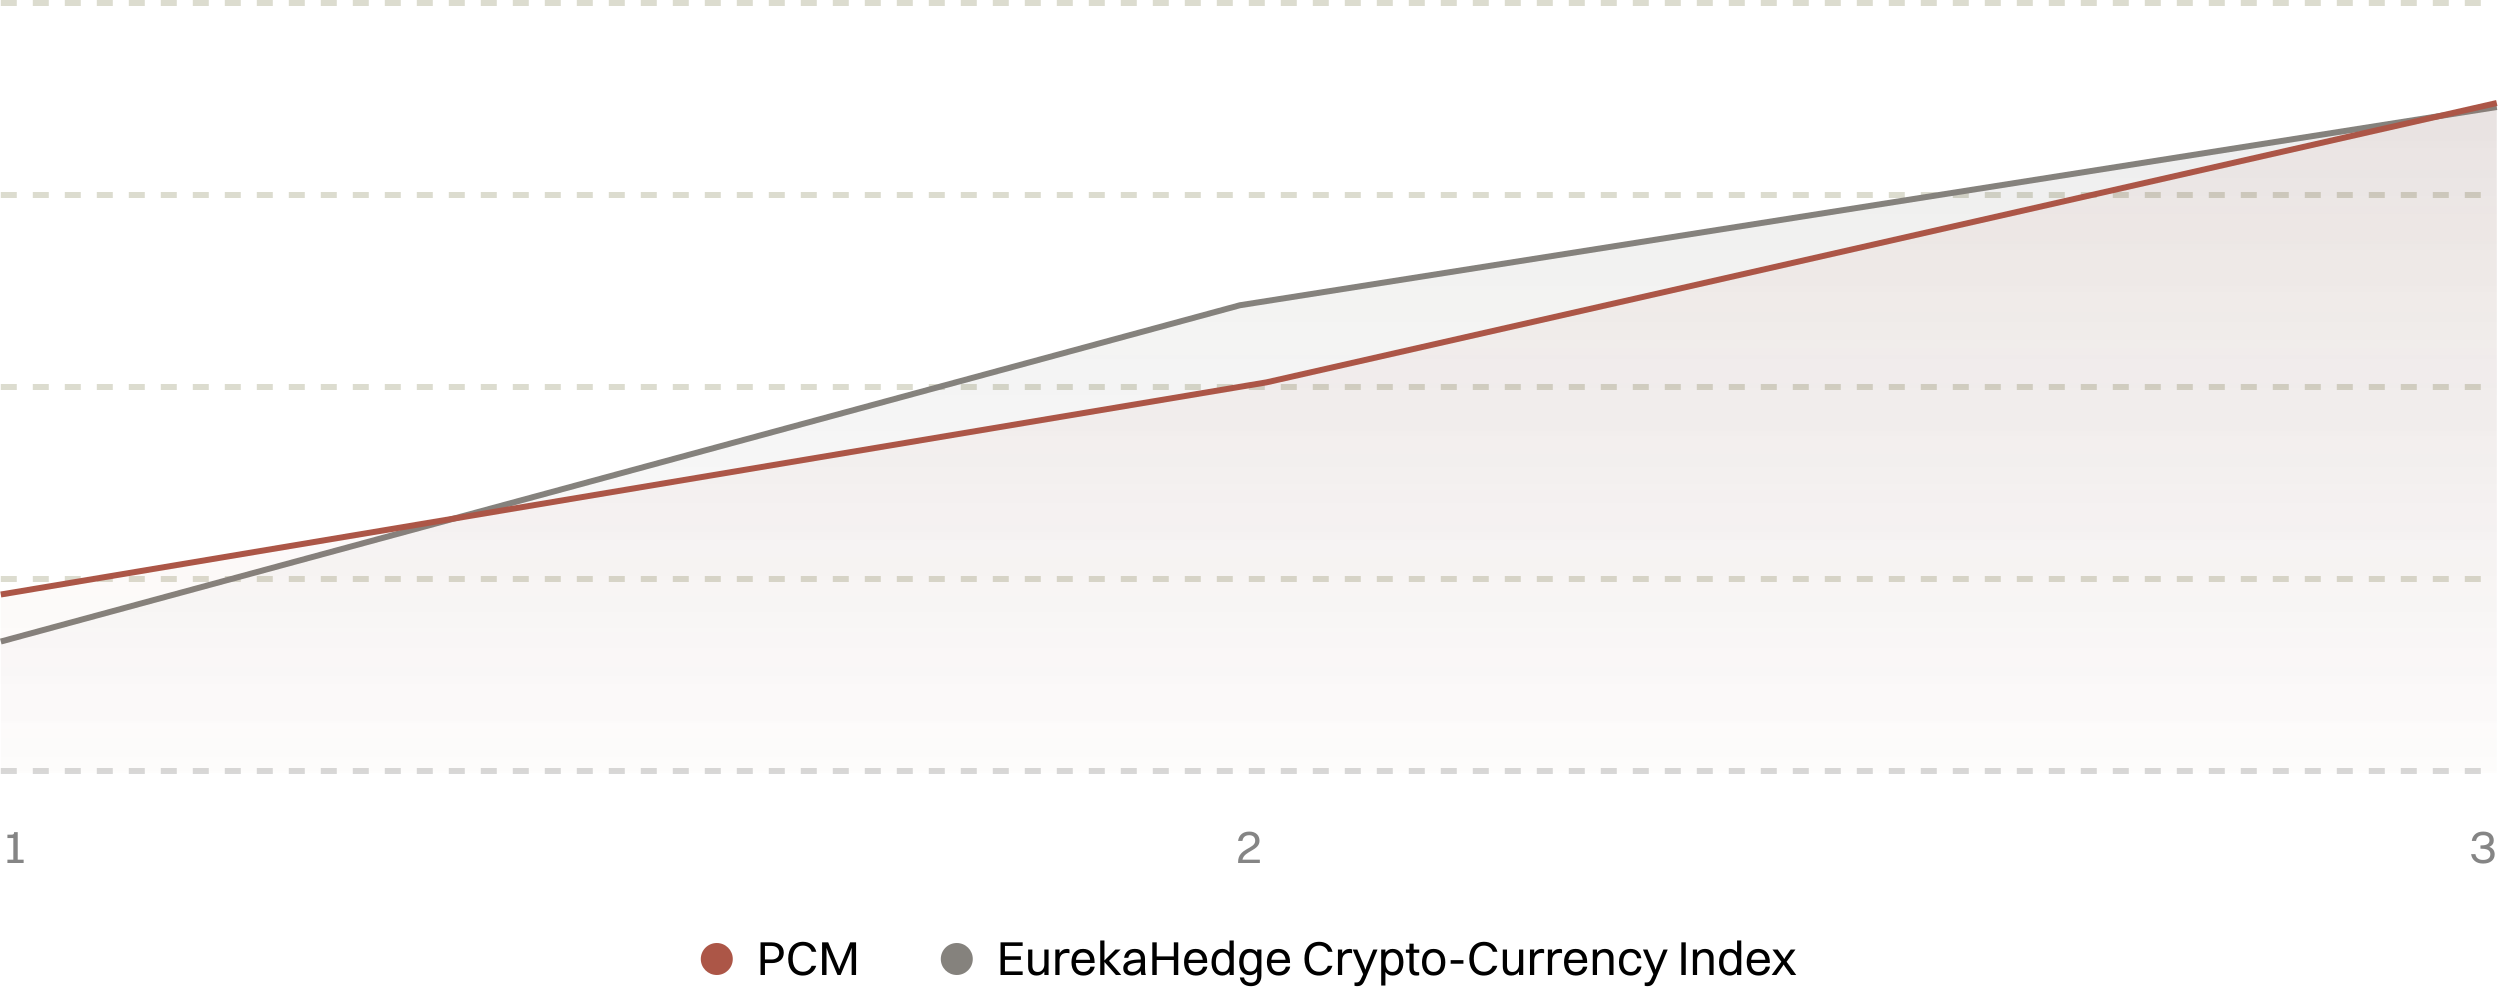 <svg width="625" height="247" viewBox="0 0 625 247" fill="none" xmlns="http://www.w3.org/2000/svg">
<path d="M0.197 0.75H624.197" stroke="#DCDCCF" stroke-width="1.5" stroke-dasharray="4 4"/>
<path d="M0.197 48.75H624.197" stroke="#DCDCCF" stroke-width="1.5" stroke-dasharray="4 4"/>
<path d="M0.197 96.75H624.197" stroke="#DCDCCF" stroke-width="1.5" stroke-dasharray="4 4"/>
<path d="M0.197 144.75H624.197" stroke="#DCDCCF" stroke-width="1.5" stroke-dasharray="4 4"/>
<path d="M0.197 192.75H624.197" stroke="#0B0B08" stroke-opacity="0.16" stroke-width="1.5" stroke-dasharray="4 4"/>
<path d="M1.853 215.75V214.91H3.329V209.51H1.853V208.67H2.729C3.353 208.67 3.509 208.526 3.509 208.178V208.034H4.433V214.91H5.909V215.75H1.853Z" fill="black" fill-opacity="0.48"/>
<path d="M309.527 215.75V215.462C309.527 211.994 313.799 212.282 313.799 210.206C313.799 209.33 313.283 208.802 312.323 208.802C311.267 208.802 310.751 209.342 310.607 210.23H309.515C309.719 208.778 310.691 207.89 312.335 207.89C314.015 207.89 314.879 208.886 314.879 210.194C314.879 212.69 311.063 212.666 310.619 214.91H314.963V215.75H309.527Z" fill="black" fill-opacity="0.48"/>
<path d="M623.667 213.602C623.667 214.91 622.683 215.894 620.775 215.894C619.059 215.894 617.991 215.006 617.775 213.53H618.855C618.999 214.418 619.599 214.982 620.763 214.982C621.963 214.982 622.587 214.454 622.587 213.554C622.587 212.894 622.239 212.186 620.427 212.186H620.115V211.346H620.367C622.083 211.346 622.359 210.638 622.359 210.098C622.359 209.282 621.819 208.802 620.787 208.802C619.707 208.802 619.155 209.342 619.011 210.23H617.943C618.147 208.778 619.143 207.89 620.799 207.89C622.539 207.89 623.439 208.826 623.439 210.086C623.439 210.806 623.127 211.37 622.323 211.706C623.319 212.078 623.667 212.774 623.667 213.602Z" fill="black" fill-opacity="0.48"/>
<path d="M309.984 76.309L0.197 160.383V193.75H624.197V26.75L309.984 76.309Z" fill="url(#paint0_linear_563_36984)"/>
<path d="M0.197 160.383L309.984 76.309L624.197 26.75" stroke="#85827D" stroke-width="1.5"/>
<path d="M316.629 95.586L0.197 148.626V193.25H624.197V25.75L316.629 95.586Z" fill="url(#paint1_linear_563_36984)"/>
<path d="M0.197 148.626L316.629 95.586L624.197 25.75" stroke="#AC5647" stroke-width="1.5"/>
<circle cx="179.197" cy="239.75" r="4" fill="#AC5647"/>
<path d="M190.133 243.75V235.59H192.929C194.777 235.59 195.941 236.574 195.941 238.17C195.941 239.814 194.765 240.774 192.941 240.774H191.237V243.75H190.133ZM192.917 236.49H191.237V239.874H192.881C194.093 239.874 194.801 239.226 194.801 238.182C194.801 237.15 194.081 236.49 192.917 236.49ZM204.072 237.942H202.92C202.62 236.946 201.768 236.394 200.724 236.394C199.128 236.394 198.18 237.642 198.18 239.682C198.18 241.722 199.116 242.946 200.724 242.946C201.732 242.946 202.548 242.43 202.896 241.446H204.06C203.604 242.994 202.272 243.894 200.712 243.894C198.432 243.894 197.052 242.298 197.052 239.682C197.052 237.078 198.456 235.446 200.76 235.446C202.332 235.446 203.676 236.31 204.072 237.942ZM205.52 243.75V235.59H207.044L209.552 241.578L209.792 242.31L210.044 241.578L212.54 235.59H214.016V243.75H212.912V236.922L212.336 238.53L210.152 243.75H209.372L207.188 238.518L206.624 236.958V243.75H205.52Z" fill="black"/>
<circle cx="239.197" cy="239.75" r="4" fill="#85827D"/>
<path d="M250.133 243.75V235.59H255.665V236.49H251.237V239.07H255.221V239.97H251.237V242.85H255.665V243.75H250.133ZM261.089 241.146V237.378H262.145V243.75H261.089V242.886C260.657 243.558 259.985 243.894 259.157 243.894C257.825 243.894 257.033 243.114 257.033 241.638V237.378H258.089V241.422C258.089 242.382 258.509 242.994 259.445 242.994C260.477 242.994 261.089 242.058 261.089 241.146ZM263.83 243.75V237.378H264.886V238.362C265.318 237.582 266.002 237.222 266.77 237.222C267.022 237.222 267.25 237.282 267.37 237.378V238.326C267.19 238.266 266.962 238.242 266.71 238.242C265.438 238.242 264.886 239.034 264.886 240.186V243.75H263.83ZM273.698 241.674C273.35 243.162 272.282 243.894 270.83 243.894C268.982 243.894 267.866 242.646 267.866 240.57C267.866 238.41 268.982 237.222 270.77 237.222C272.57 237.222 273.65 238.458 273.65 240.486V240.75H268.946C269.006 242.178 269.678 242.982 270.83 242.982C271.73 242.982 272.366 242.55 272.594 241.674H273.698ZM270.77 238.134C269.75 238.134 269.138 238.77 268.982 239.958H272.546C272.402 238.782 271.766 238.134 270.77 238.134ZM275.057 243.75V235.11H276.113V240.114L278.861 237.378H280.157L277.253 240.222L280.325 243.75H278.981L276.113 240.498V243.75H275.057ZM282.087 239.454H281.031C281.235 238.05 282.159 237.222 283.719 237.222C285.423 237.222 286.251 238.218 286.251 239.706V242.214C286.251 242.946 286.311 243.402 286.479 243.75H285.363C285.243 243.498 285.207 243.126 285.195 242.742C284.655 243.546 283.791 243.894 283.023 243.894C281.703 243.894 280.815 243.282 280.815 242.07C280.815 241.194 281.295 240.558 282.231 240.246C283.095 239.958 283.971 239.886 285.195 239.874V239.73C285.195 238.698 284.715 238.134 283.623 238.134C282.711 238.134 282.219 238.638 282.087 239.454ZM281.895 242.046C281.895 242.634 282.387 242.982 283.131 242.982C284.307 242.982 285.195 242.058 285.195 240.966V240.666C282.483 240.69 281.895 241.266 281.895 242.046ZM288.079 243.75V235.59H289.183V239.094H293.455V235.59H294.559V243.75H293.455V239.994H289.183V243.75H288.079ZM301.846 241.674C301.498 243.162 300.43 243.894 298.978 243.894C297.13 243.894 296.014 242.646 296.014 240.57C296.014 238.41 297.13 237.222 298.918 237.222C300.718 237.222 301.798 238.458 301.798 240.486V240.75H297.094C297.154 242.178 297.826 242.982 298.978 242.982C299.878 242.982 300.514 242.55 300.742 241.674H301.846ZM298.918 238.134C297.898 238.134 297.286 238.77 297.13 239.958H300.694C300.55 238.782 299.914 238.134 298.918 238.134ZM305.593 243.894C303.901 243.894 302.881 242.646 302.881 240.57C302.881 238.41 303.925 237.222 305.593 237.222C306.349 237.222 306.961 237.534 307.381 238.122V235.11H308.437V243.75H307.381V242.946C306.961 243.546 306.349 243.894 305.593 243.894ZM305.665 242.982C306.781 242.982 307.381 242.13 307.381 240.57C307.381 239.022 306.757 238.134 305.665 238.134C304.561 238.134 303.961 238.998 303.961 240.57C303.961 242.106 304.585 242.982 305.665 242.982ZM312.387 243.798C310.767 243.798 309.795 242.562 309.795 240.522C309.795 238.386 310.791 237.222 312.387 237.222C313.239 237.222 313.875 237.522 314.295 238.074V237.378H315.351V243.942C315.351 245.718 314.211 246.546 312.747 246.546C311.247 246.546 310.191 245.826 309.963 244.374H311.019C311.151 245.214 311.811 245.67 312.735 245.67C313.671 245.67 314.295 245.166 314.295 243.978V242.886C313.851 243.486 313.203 243.798 312.387 243.798ZM312.579 242.886C313.695 242.886 314.295 242.046 314.295 240.51C314.295 239.01 313.671 238.134 312.579 238.134C311.475 238.134 310.875 238.974 310.875 240.522C310.875 242.022 311.487 242.886 312.579 242.886ZM322.553 241.674C322.205 243.162 321.137 243.894 319.685 243.894C317.837 243.894 316.721 242.646 316.721 240.57C316.721 238.41 317.837 237.222 319.625 237.222C321.425 237.222 322.505 238.458 322.505 240.486V240.75H317.801C317.861 242.178 318.533 242.982 319.685 242.982C320.585 242.982 321.221 242.55 321.449 241.674H322.553ZM319.625 238.134C318.605 238.134 317.993 238.77 317.837 239.958H321.401C321.257 238.782 320.621 238.134 319.625 238.134ZM333.131 237.942H331.979C331.679 236.946 330.827 236.394 329.783 236.394C328.187 236.394 327.239 237.642 327.239 239.682C327.239 241.722 328.175 242.946 329.783 242.946C330.791 242.946 331.607 242.43 331.955 241.446H333.119C332.663 242.994 331.331 243.894 329.771 243.894C327.491 243.894 326.111 242.298 326.111 239.682C326.111 237.078 327.515 235.446 329.819 235.446C331.391 235.446 332.735 236.31 333.131 237.942ZM334.483 243.75V237.378H335.539V238.362C335.971 237.582 336.655 237.222 337.423 237.222C337.675 237.222 337.903 237.282 338.023 237.378V238.326C337.843 238.266 337.615 238.242 337.363 238.242C336.091 238.242 335.539 239.034 335.539 240.186V243.75H334.483ZM339.247 246.534C339.007 246.534 338.755 246.474 338.623 246.438V245.622H338.947C339.727 245.622 339.943 245.466 340.567 244.038L340.783 243.546L338.179 237.378H339.319L341.047 241.59L341.335 242.442L341.623 241.59L343.303 237.378H344.383L341.407 244.59C340.771 246.126 340.351 246.534 339.247 246.534ZM346.355 246.39H345.299V237.378H346.355V238.17C346.775 237.57 347.387 237.222 348.143 237.222C349.835 237.222 350.855 238.47 350.855 240.546C350.855 242.706 349.811 243.894 348.143 243.894C347.387 243.894 346.775 243.582 346.355 242.994V246.39ZM348.071 238.134C346.955 238.134 346.355 238.986 346.355 240.546C346.355 242.094 346.979 242.982 348.071 242.982C349.175 242.982 349.775 242.118 349.775 240.546C349.775 239.01 349.151 238.134 348.071 238.134ZM352.357 241.914V238.218H351.469V237.378H352.357V235.914H353.413V237.378H354.817V238.218H353.413V241.914C353.413 242.682 353.641 243.042 354.577 243.042H354.793V243.798C354.673 243.858 354.409 243.894 354.109 243.894C352.921 243.894 352.357 243.258 352.357 241.914ZM358.414 243.894C356.59 243.894 355.498 242.646 355.498 240.57C355.498 238.41 356.626 237.222 358.414 237.222C360.238 237.222 361.33 238.494 361.33 240.57C361.33 242.718 360.202 243.894 358.414 243.894ZM358.414 242.982C359.602 242.982 360.25 242.13 360.25 240.57C360.25 239.022 359.59 238.134 358.414 238.134C357.226 238.134 356.578 238.998 356.578 240.57C356.578 242.106 357.238 242.982 358.414 242.982ZM362.666 240.93V240.03H365.858V240.93H362.666ZM374.345 237.942H373.193C372.893 236.946 372.041 236.394 370.997 236.394C369.401 236.394 368.453 237.642 368.453 239.682C368.453 241.722 369.389 242.946 370.997 242.946C372.005 242.946 372.821 242.43 373.169 241.446H374.333C373.877 242.994 372.545 243.894 370.985 243.894C368.705 243.894 367.325 242.298 367.325 239.682C367.325 237.078 368.729 235.446 371.033 235.446C372.605 235.446 373.949 236.31 374.345 237.942ZM379.753 241.146V237.378H380.809V243.75H379.753V242.886C379.321 243.558 378.649 243.894 377.821 243.894C376.489 243.894 375.697 243.114 375.697 241.638V237.378H376.753V241.422C376.753 242.382 377.173 242.994 378.109 242.994C379.141 242.994 379.753 242.058 379.753 241.146ZM382.494 243.75V237.378H383.55V238.362C383.982 237.582 384.666 237.222 385.434 237.222C385.686 237.222 385.914 237.282 386.034 237.378V238.326C385.854 238.266 385.626 238.242 385.374 238.242C384.102 238.242 383.55 239.034 383.55 240.186V243.75H382.494ZM386.971 243.75V237.378H388.027V238.362C388.459 237.582 389.143 237.222 389.911 237.222C390.163 237.222 390.391 237.282 390.511 237.378V238.326C390.331 238.266 390.103 238.242 389.851 238.242C388.579 238.242 388.027 239.034 388.027 240.186V243.75H386.971ZM396.838 241.674C396.49 243.162 395.422 243.894 393.97 243.894C392.122 243.894 391.006 242.646 391.006 240.57C391.006 238.41 392.122 237.222 393.91 237.222C395.71 237.222 396.79 238.458 396.79 240.486V240.75H392.086C392.146 242.178 392.818 242.982 393.97 242.982C394.87 242.982 395.506 242.55 395.734 241.674H396.838ZM393.91 238.134C392.89 238.134 392.278 238.77 392.122 239.958H395.686C395.542 238.782 394.906 238.134 393.91 238.134ZM398.197 243.75V237.378H399.253V238.242C399.685 237.57 400.381 237.222 401.221 237.222C402.577 237.222 403.381 238.014 403.381 239.49V243.75H402.325V239.706C402.325 238.746 401.893 238.122 400.933 238.122C399.877 238.122 399.253 239.07 399.253 239.982V243.75H398.197ZM410.333 239.574H409.277C409.109 238.602 408.461 238.134 407.621 238.134C406.445 238.134 405.821 238.998 405.821 240.57C405.821 242.118 406.481 242.994 407.657 242.994C408.509 242.994 409.121 242.538 409.325 241.626H410.381C410.093 243.21 409.025 243.894 407.633 243.894C405.821 243.894 404.741 242.634 404.741 240.57C404.741 238.41 405.845 237.222 407.621 237.222C409.025 237.222 410.129 238.014 410.333 239.574ZM411.798 246.534C411.558 246.534 411.306 246.474 411.174 246.438V245.622H411.498C412.278 245.622 412.494 245.466 413.118 244.038L413.334 243.546L410.73 237.378H411.87L413.598 241.59L413.886 242.442L414.174 241.59L415.854 237.378H416.934L413.958 244.59C413.322 246.126 412.902 246.534 411.798 246.534ZM420.336 243.75V235.59H421.44V243.75H420.336ZM423.217 243.75V237.378H424.273V238.242C424.705 237.57 425.401 237.222 426.241 237.222C427.597 237.222 428.401 238.014 428.401 239.49V243.75H427.345V239.706C427.345 238.746 426.913 238.122 425.953 238.122C424.897 238.122 424.273 239.07 424.273 239.982V243.75H423.217ZM432.472 243.894C430.78 243.894 429.76 242.646 429.76 240.57C429.76 238.41 430.804 237.222 432.472 237.222C433.228 237.222 433.84 237.534 434.26 238.122V235.11H435.316V243.75H434.26V242.946C433.84 243.546 433.228 243.894 432.472 243.894ZM432.544 242.982C433.66 242.982 434.26 242.13 434.26 240.57C434.26 239.022 433.636 238.134 432.544 238.134C431.44 238.134 430.84 238.998 430.84 240.57C430.84 242.106 431.464 242.982 432.544 242.982ZM442.506 241.674C442.158 243.162 441.09 243.894 439.638 243.894C437.79 243.894 436.674 242.646 436.674 240.57C436.674 238.41 437.79 237.222 439.578 237.222C441.378 237.222 442.458 238.458 442.458 240.486V240.75H437.754C437.814 242.178 438.486 242.982 439.638 242.982C440.538 242.982 441.174 242.55 441.402 241.674H442.506ZM439.578 238.134C438.558 238.134 437.946 238.77 437.79 239.958H441.354C441.21 238.782 440.574 238.134 439.578 238.134ZM447.746 243.75L446.222 241.626L445.91 241.134L445.598 241.626L444.11 243.75H442.91L445.334 240.438L443.102 237.378H444.422L445.742 239.25L446.066 239.766L446.378 239.25L447.674 237.378H448.874L446.642 240.438L449.066 243.75H447.746Z" fill="black"/>
<defs>
<linearGradient id="paint0_linear_563_36984" x1="312.197" y1="-83.25" x2="312.197" y2="193.75" gradientUnits="userSpaceOnUse">
<stop stop-color="#0B0B08" stop-opacity="0.12"/>
<stop offset="1" stop-color="#0B0B08" stop-opacity="0"/>
</linearGradient>
<linearGradient id="paint1_linear_563_36984" x1="312.197" y1="-119.819" x2="312.197" y2="246.75" gradientUnits="userSpaceOnUse">
<stop stop-color="#AC5647" stop-opacity="0.12"/>
<stop offset="1" stop-color="#AC5647" stop-opacity="0"/>
</linearGradient>
</defs>
</svg>
